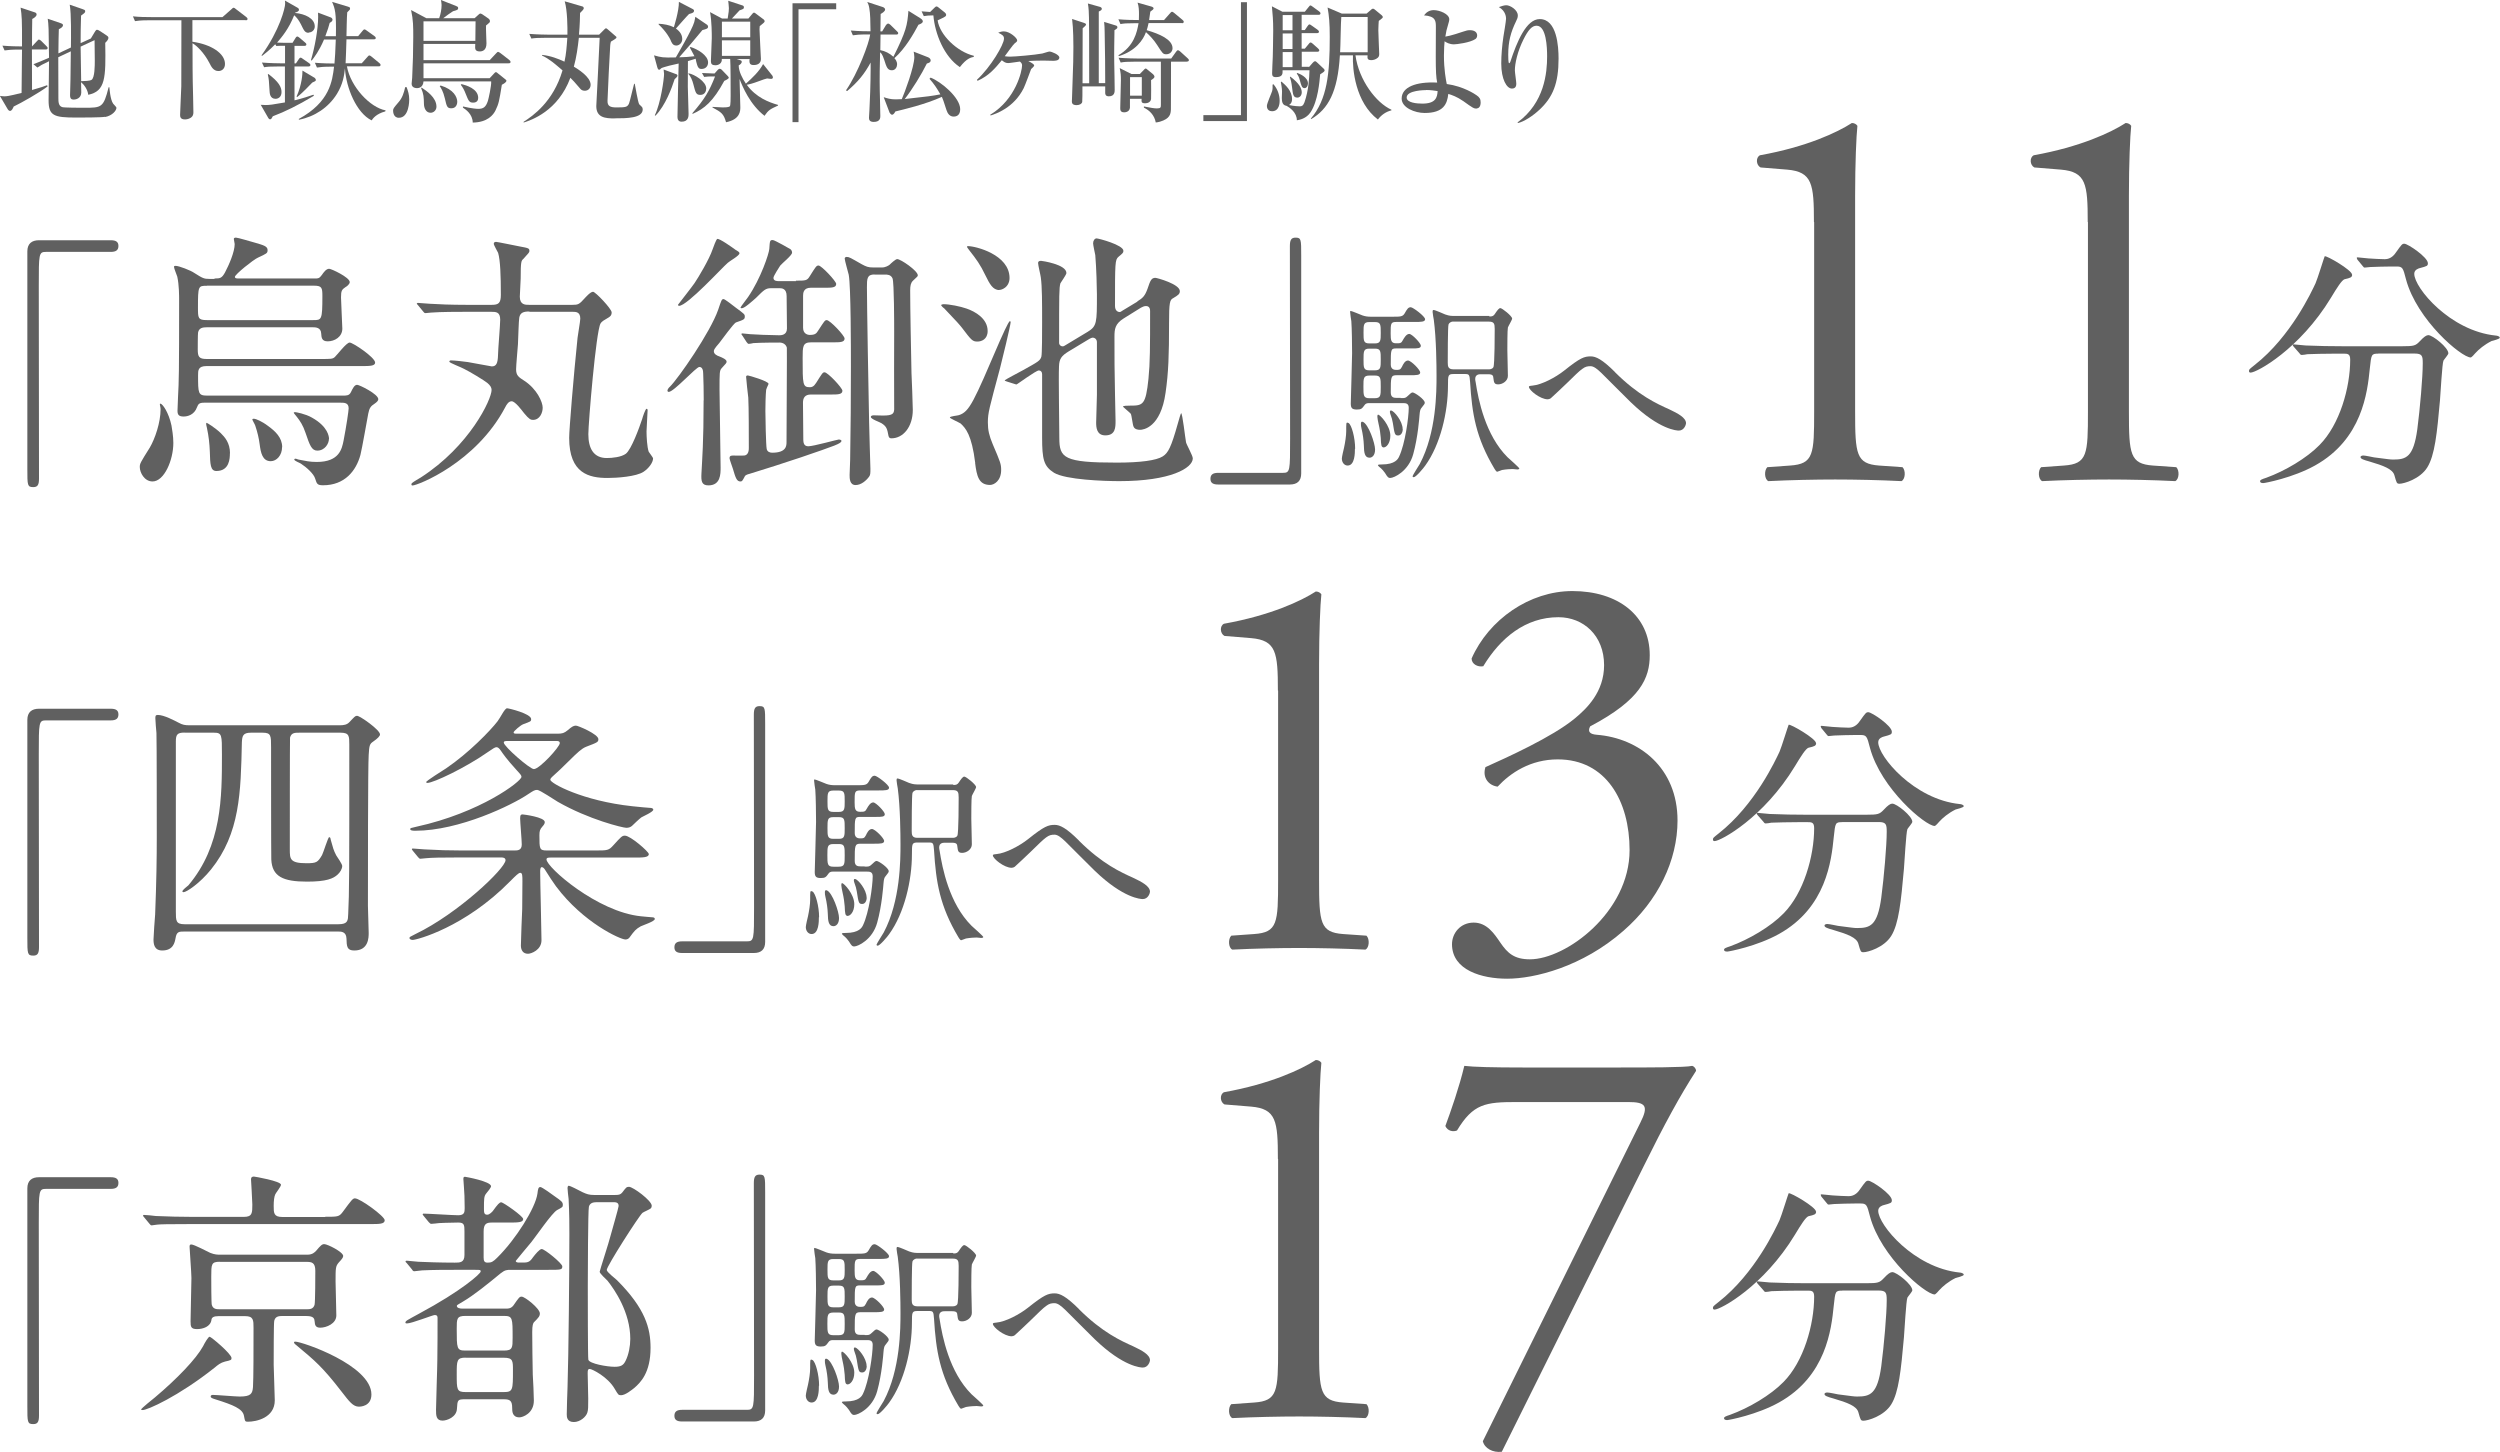 <?xml version="1.0" encoding="UTF-8"?><svg id="b" xmlns="http://www.w3.org/2000/svg" viewBox="0 0 229.46 133.27"><g id="c"><g><g><path d="m10.17,22.05c.47,0,.7.15.7.52s-.2.55-.7.55h-5.94c-.67,0-.67.15-.67,3.13,0,2.78.02,15.13.02,17.67,0,.57-.12.79-.52.79-.55,0-.55-.17-.55-1.64v-20c0-.7.4-1.02,1.07-1.02h6.58Z" style="fill:#606060;"/><path d="m15.91,40.66c0,1.57-.84,3.53-1.91,3.53-.75,0-1.17-.82-1.17-1.32,0-.32.05-.4.92-1.79.47-.8.99-2.29.99-3.53,0-.15-.07-.37-.07-.45,0-.03.02-.05.05-.05.2,0,.77.82,1.02,2.01.05.3.17.97.17,1.59Zm3.8-15.1c.5,0,.65-.03.94-.55.37-.7.89-1.89.89-2.61,0-.07-.08-.4-.08-.47,0-.1.12-.12.2-.12.17,0,1.32.35,1.76.47.75.22,1.14.32,1.14.67,0,.3-.08.32-.89.7-.4.17-2.11,1.54-2.11,1.76,0,.15.17.15.37.15h7.01c.25,0,.37,0,.6-.32.17-.25.4-.57.67-.57.2,0,1.89.79,1.89,1.22,0,.2-.27.4-.4.47-.32.22-.4.32-.4.94,0,.25.12,2.71.12,2.86,0,.77-.72,1.17-1.34,1.17-.57,0-.57-.37-.6-.72-.02-.57-.55-.57-.75-.57h-9.76c-.35,0-.7.05-.79.47-.03.1-.03,1.49-.03,1.57,0,.67.12.87.82.87h10.41c1.02,0,1.14,0,1.34-.17.2-.17,1.07-1.34,1.37-1.34s2.34,1.37,2.34,1.84c0,.32-.5.32-1.32.32h-14.16c-.77,0-.77.4-.77.82,0,1.69,0,1.89.84,1.89h12.47c.32,0,.57,0,.72-.32.17-.35.32-.67.57-.67.2,0,1.94.85,1.94,1.32,0,.12-.1.25-.35.42-.35.22-.47.4-.57.9-.1.52-.57,3.21-.72,3.8-.4,1.46-1.44,2.78-3.43,2.78-.55,0-.57-.15-.72-.6-.12-.45-.82-1.07-1.32-1.39-.1-.07-.6-.25-.6-.37,0-.03.02-.08.12-.08.07,0,.2.08.37.1.52.1.92.2,1.57.2,2.09,0,2.31-1.22,2.46-1.94.27-1.39.47-2.78.47-2.98,0-.52-.4-.52-.75-.52h-12.5c-.47,0-.55.12-.67.42-.25.7-.87.85-1.22.85-.4,0-.57-.12-.57-.52,0-.12.05-1.09.05-1.29.08-1.49.1-2.09.1-8.82,0-.47,0-1.44-.17-2.21-.03-.12-.3-.75-.3-.89,0-.1.07-.1.15-.1.3,0,1.39.42,1.71.65.79.5.89.55,1.42.55h.42Zm-.72.67c-.79,0-.82,0-.82,2.01,0,.95,0,1.14.82,1.14h9.76c.77,0,.84,0,.84-2.21,0-.77-.05-.95-.79-.95h-9.81Zm2.11,15.38c0,.45-.03,1.62-1.24,1.62-.55,0-.57-.62-.6-1.76-.03-.75-.1-1.42-.27-2.21-.03-.12-.07-.3-.07-.35s.02-.1.05-.1.72.4,1.29.94c.37.37.85.89.85,1.86Zm4.79-.57c0,.75-.5,1.29-1.04,1.29-.77,0-.92-.79-1.02-1.57-.07-.55-.2-1.09-.4-1.69-.02-.1-.27-.5-.27-.57,0-.05.08-.07.15-.07.15,0,.75.25,1.27.65.7.5,1.32,1.09,1.32,1.96Zm4.3-.75c0,.42-.37,1.07-1.07,1.07-.52,0-.7-.52-1.07-1.61-.25-.75-.52-1.12-.79-1.47-.15-.2-.3-.35-.3-.4s.12-.05.15-.05c.05,0,.92.15,1.52.5,1.47.82,1.57,1.74,1.57,1.96Z" style="fill:#606060;"/><path d="m48.58,28.59c-.52,0-.84.1-.92.57-.05.22-.1,2.06-.12,2.44-.02.32-.17,1.94-.17,2.29,0,.57.22.72.77,1.07,1.14.75,1.67,1.94,1.67,2.46,0,.47-.27,1.12-.89,1.12-.2,0-.35-.05-.82-.62-.25-.32-.82-1.09-1.14-1.09-.27,0-.45.27-.6.57-2.68,5.07-8.03,7.16-8.5,7.16-.1,0-.1-.08-.1-.1s0-.07.05-.12c.1-.1.7-.45.82-.52,4.47-2.88,6.49-7.16,6.49-8.03,0-.22-.12-.42-.4-.65s-1.62-1.04-2.14-1.29c-.2-.12-1.34-.55-1.34-.65,0-.12.12-.12.17-.12.3,0,1.17.1,1.52.15.32.05,2.14.4,2.21.4.42,0,.55-.3.57-1.04,0-.47.2-2.73.2-3.25,0-.72-.4-.72-.82-.72h-2.38c-.6,0-2.26,0-3.13.07-.07,0-.45.05-.52.05-.1,0-.15-.05-.22-.15l-.47-.57q-.12-.12-.12-.17s.07-.05.1-.05c.15,0,.92.08,1.09.08.72.05,1.99.1,3.4.1h2.29c.62,0,.84-.15.84-.92,0-1.74-.05-3.18-.25-3.85-.05-.12-.4-.7-.4-.84s.12-.17.22-.17,1.89.37,2.16.42c.82.15.89.17.89.42,0,.12-.05.17-.55.72-.2.17-.25.25-.25,1.81,0,.25-.08,1.42-.08,1.66,0,.75.5.75.85.75h3.98c.5,0,.62-.03,1.12-.6.05-.05.52-.6.77-.6.22,0,1.71,1.57,1.71,1.89,0,.3-.15.37-.25.45-.5.3-.65.37-.77.57-.42.72-1.12,9.17-1.12,10.16,0,1.29.47,2.19,1.69,2.19.5,0,1.34-.08,1.76-.4.5-.4,1.22-2.36,1.49-3.18.05-.2.3-.94.4-.94.05,0,.1.05.1.12,0,.27-.1,1.64-.1,1.96,0,.47.05,1.44.2,1.86.05.1.4.52.4.62,0,.35-.37.89-.87,1.22-.67.45-2.46.57-3.3.57-1.69,0-3.53-.4-3.53-3.68,0-.77.4-5.62.77-9.19.02-.25.25-1.49.25-1.76,0-.62-.42-.62-.67-.62h-4Z" style="fill:#606060;"/><path d="m64.59,36.74c0-.7-.02-2.06-.05-2.49,0-.25-.07-.57-.35-.57-.3,0-2.34,2.29-2.81,2.29-.07,0-.12-.05-.12-.12,0-.1.12-.27.22-.35.77-.75,3.73-5.02,4.44-7.08.3-.89.32-.97.5-.97.1,0,.95.65,1.09.77.77.57.85.62.85.82,0,.27-.07.3-.8.55-.25.1-1.29,1.59-1.54,1.89-.5.57-.5.65-.5.77,0,.25.3.4.52.47.25.1.65.27.65.47,0,.12-.05.17-.45.6-.2.22-.2.4-.2,1.99,0,1.02.1,6.01.1,7.13,0,.6,0,1.64-1.12,1.64-.64,0-.67-.42-.64-1.07.07-1.39.2-2.88.2-6.73Zm2.96-13.79c.15.1.32.17.32.3,0,.22-.92.72-1.07.87-.5.42-3.72,3.95-4.47,3.95-.05,0-.1-.03-.1-.1.15-.2,1.32-1.69,1.52-1.99.35-.52,1.34-2.16,1.66-3.11.07-.2.32-.89.42-.94.2-.07,1.44.82,1.71,1.02Zm5.49,2.81c.92,0,1.04,0,1.29-.42.55-.87.6-.97.8-.97.27,0,1.62,1.44,1.62,1.69,0,.35-.42.35-1.07.35h-1.27c-.65,0-.7.47-.7.72v2.96c0,.6.5.65.6.65.5,0,.62-.12.8-.42.55-.84.6-.94.77-.94.3,0,1.64,1.42,1.64,1.69,0,.35-.42.35-1.09.35h-1.99c-.77,0-.77.4-.77,1.44,0,2.43,0,2.68.67,2.68.17,0,.35-.05.57-.4.55-.87.6-.97.77-.97.3,0,1.64,1.44,1.64,1.69,0,.35-.42.35-1.09.35h-1.81c-.55,0-.72.32-.72.75,0,.52.03,2.91.03,3.38,0,.45.15.62.47.62.45,0,2.66-.62,2.78-.62.08,0,.25.03.25.12,0,.25-.52.42-3.73,1.52-1.56.52-3.16,1.04-4.74,1.52-.1.02-.35.1-.4.22-.22.42-.25.47-.4.47-.35,0-.45-.35-.7-1.19-.05-.15-.3-.84-.3-.94,0-.25.17-.25.35-.25s.85.02,1,0c.42-.05.42-.55.42-.7,0-.92,0-3.85-.05-4.62-.03-.22-.2-1.74-.2-1.91,0-.12.12-.12.17-.12.08,0,1.89.52,1.89.77,0,.05-.15.3-.22.55-.05.47-.07,1.44-.07,1.94s.05,3.16.12,3.48c.05.27.3.35.5.35,1.32,0,1.32-.65,1.32-.99,0-1.37.05-8.5.03-8.65-.08-.3-.35-.47-.67-.47-.15,0-1.69,0-2.41.05-.07.03-.37.07-.42.07-.07,0-.12-.07-.2-.17l-.37-.57c-.05-.07-.1-.12-.1-.15,0-.05.03-.07.08-.07.12,0,.62.07.72.07.27.03,1.96.1,2.66.1.17,0,.72,0,.72-.62,0-.47-.03-2.56-.03-2.98,0-.72-.47-.72-.67-.72h-.75c-.5,0-.65.15-1.37.87-.3.27-1.07.97-1.32.97-.05,0-.12,0-.12-.07,0-.05.6-.82.7-.97,1.17-1.71,1.91-3.98,1.94-4.4.05-.75.05-.82.32-.82.17,0,1.59.82,1.62.84.1.08.15.2.15.32,0,.25-.94.99-1.09,1.19-.05.08-.62.94-.62,1.12,0,.3.35.3.47.3h1.61Zm7.23-.57c-.7,0-.7.4-.7,1.19,0,1.59.15,10.06.2,12.35,0,.7.12,3.98.12,4.3,0,.37,0,.57-.12.72-.27.37-.74.77-1.24.77-.55,0-.55-.62-.55-.92,0-.2.05-1.17.05-1.39.05-2.86.07-5.74.07-8.57,0-1.57,0-7.35-.2-8.42-.05-.22-.37-1.32-.37-1.49,0-.07.07-.15.17-.15.25,0,.35.08,1.39.67.42.22.57.3,1.09.3h.77c.32,0,.6-.17.7-.25.12-.12.55-.52.7-.52.32,0,1.89,1.07,1.89,1.49,0,.1-.05.12-.45.5-.2.2-.25.47-.25.89,0,1.64.08,5.64.12,7.58.02.47.12,2.83.12,3.38,0,1.57-.89,2.61-1.96,2.61-.15,0-.22-.05-.27-.22-.12-.65-.17-.87-.65-1.17-.15-.1-.97-.37-.97-.57,0-.15.2-.15.3-.15.12,0,.57.02.8.02.95,0,1.07-.17,1.04-.79-.02-.99,0-5.81,0-6.91,0-.67,0-4.5-.15-4.89-.15-.35-.5-.35-.67-.35h-1Z" style="fill:#606060;"/><path d="m90.65,30.38c0,.77-.57.97-.94.97-.45,0-.55-.12-1.42-1.27-.2-.25-.42-.52-1.64-1.79-.1-.05-.27-.25-.27-.27,0-.07.15-.1.22-.1.55,0,1.54.2,2.11.4.79.27,1.94.92,1.94,2.06Zm-1.14,12.12c-.32-2.61-.89-3.21-1.34-3.63-.15-.1-.99-.47-.99-.55,0-.12.72-.17.84-.22.97-.32,1.34-1.19,3.75-6.81.15-.32.79-1.81.92-1.81.07,0,.07.07.07.1,0,.25-.82,3.65-.97,4.2-.99,3.7-1.12,4.1-1.12,4.99,0,.72.12,1.22.45,2.01.7,1.64.77,1.81.77,2.36,0,.99-.65,1.37-1.02,1.37-1.04,0-1.22-.82-1.37-2.01Zm2.21-15.88c-.6,0-.89-.57-1.27-1.34-.47-.99-.84-1.49-1.47-2.29-.2-.25-.22-.3-.22-.35s.05-.05.1-.05c.67,0,3.8.77,3.8,2.93,0,.47-.25.87-.7,1.04-.07.03-.17.05-.25.05Zm12.67,1.04c.5-.3.7-.5.94-1.17.25-.75.35-.99.72-.99.12,0,2.24.57,2.24,1.22,0,.27-.15.37-.62.65-.3.15-.37.4-.37,2.29,0,2.91-.05,4.52-.32,6.39-.45,3.21-2.06,3.4-2.34,3.4-.22,0-.5-.05-.6-.3-.08-.15-.17-1.02-.25-1.17-.07-.1-.65-.57-.72-.65,0-.1.42-.1.65-.1,1.19,0,1.44-.05,1.69-2.46.15-1.47.15-2.93.15-6.21,0-.1,0-.47-.37-.47-.2,0-.32.08-.47.15l-1.59.99c-.79.5-.84.97-.84,1.69,0,1.99,0,3.06.05,5.27,0,.35.05,2.04.05,2.43,0,.6,0,1.34-.94,1.34-.79,0-.84-.72-.84-1.17,0-.35.07-2.14.07-2.56v-4.82c0-.25-.17-.42-.4-.42-.07,0-.17.05-.3.12l-1.89,1.14c-.65.4-.87.67-.89,1.39-.05.94.03,5.52.03,6.56,0,1.84.42,2.26,5.27,2.26,2.19,0,3.63-.2,4.22-.57.5-.32.77-.82,1.39-3.03.1-.37.27-.94.3-.94.12,0,.37,2.26.45,2.68.05.22.62,1.22.62,1.47,0,.89-2.04,2.09-6.73,2.09-1.39,0-4.94-.12-6.01-.77-.94-.6-1.09-1.22-1.09-3.25v-5.79c0-.22-.12-.35-.3-.35-.27,0-1.99,1.29-2.06,1.29-.05,0-.07-.03-.17-.05l-.7-.22c-.15-.05-.2-.07-.2-.12,0-.03,1.39-.77,1.67-.92,1.42-.79,1.57-.87,1.69-1.24.07-.25.07-2.19.07-3.16,0-1.79,0-3.28-.12-4.12-.02-.2-.25-1.12-.25-1.32,0-.12.07-.2.27-.2.07,0,2.33.32,2.33,1.12,0,.15-.47.79-.55.94-.12.42-.12.92-.12,5.47,0,.2.17.32.32.32.1,0,.17-.05.25-.1l2.06-1.24c.84-.52.84-.82.84-3.43,0-.6-.05-2.43-.15-3.6-.03-.17-.2-.92-.2-1.09,0-.25.15-.45.32-.45s2.46.6,2.46,1.14c0,.17-.05.22-.45.55-.32.27-.32.55-.32,4.52,0,.5.35.55.42.55s.12-.02.25-.12l1.39-.84Z" style="fill:#606060;"/><path d="m111.8,44.47c-.47,0-.7-.15-.7-.52s.2-.55.7-.55h5.94c.67,0,.67-.15.67-3.13,0-2.78-.02-15.13-.02-17.67,0-.57.12-.79.52-.79.52,0,.52.17.52,1.64v20c0,.7-.37,1.02-1.04,1.02h-6.58Z" style="fill:#606060;"/><path d="m124.36,41.19c0,.37,0,1.54-.67,1.54-.3,0-.53-.28-.53-.64,0-.16.18-.92.2-.99.11-.5.2-1.12.2-1.51,0-.75,0-.8.11-.8.02,0,.07.02.11.04.27.16.6,1.33.6,2.36Zm4.19-4.65c.41,0,.44,0,.64-.18.23-.21.35-.34.46-.34.2,0,1.12.64,1.12.94,0,.11-.04.14-.34.53-.05.07-.11.2-.14.6-.02.23-.14,2.01-.58,3.6-.43,1.56-1.76,2.18-2.11,2.18-.16,0-.23-.04-.48-.46-.11-.16-.27-.34-.35-.41-.04-.04-.3-.23-.3-.3s.2-.07.36-.07c1.24,0,1.49-.52,1.58-.71.55-1.14.89-3.62.89-4.49,0-.43-.3-.43-.55-.43h-3.12c-.14,0-.29.04-.37.16-.25.34-.3.43-.73.43s-.55-.14-.55-.55c0-.28.12-4.01.12-4.61,0-.69-.02-2.31-.07-2.95-.02-.11-.11-.71-.11-.83,0-.07,0-.11.05-.11.09,0,.9.34,1.08.41.25.09.5.12.76.12h1.99c.73,0,.94,0,1.12-.3.25-.44.34-.57.57-.57.19,0,1.31.83,1.31,1.1,0,.25-.37.25-.96.25h-1.65c-.55,0-.55.12-.55,1.07,0,.62.04.89.5.89.37,0,.48,0,.62-.29.12-.21.32-.57.59-.57.25,0,1.06.85,1.06,1.08,0,.25-.3.25-.81.25h-1.44c-.51,0-.51.09-.51,1.49,0,.48.39.48.51.48.27,0,.37,0,.52-.29.09-.2.27-.57.55-.57s1.12.85,1.12,1.1-.35.25-.94.25h-1.21c-.55,0-.55.14-.55,1.58,0,.46.27.5.53.5h.39Zm-2.34,4.72c0,.57-.3.75-.51.75-.44,0-.51-.46-.52-1.12-.02-.5-.09-1.03-.22-1.58-.04-.12-.05-.3-.05-.43,0-.16.07-.2.18-.16.51.2,1.12,1.97,1.12,2.54Zm0-9.74c.52,0,.52-.29.52-.96,0-.76,0-1-.53-1h-.52c-.53,0-.53.25-.53.98s0,.98.53.98h.53Zm0,2.47c.52,0,.52-.27.52-.98,0-.76,0-1.01-.52-1.01h-.53c-.53,0-.53.25-.53,1.01,0,.71,0,.98.52.98h.55Zm-.05,2.56c.57,0,.57-.23.57-1.03s0-1.05-.52-1.05h-.5c-.57,0-.57.23-.57,1.03s0,1.05.55,1.05h.46Zm.87,4.52c-.27,0-.27-.23-.3-.89-.02-.32-.09-.82-.2-1.28-.04-.12-.11-.57-.11-.64,0-.09,0-.2.07-.2.18,0,1.12,1.01,1.12,1.93,0,.73-.39,1.07-.58,1.07Zm1.72-1.69c0,.32-.16.59-.41.59-.32,0-.34-.11-.5-1.15-.04-.25-.11-.51-.23-.82-.02-.07-.04-.12-.04-.2,0-.09.04-.14.12-.12.27.04,1.05.98,1.05,1.7Zm7.95-10.33c.27,0,.37-.05.48-.2.25-.37.39-.57.53-.57.16,0,1.08.73,1.08.96,0,.12-.34.67-.39.82-.05.21-.05,1.76-.05,2.08,0,.34.05,1.99.05,2.36,0,.46-.48.78-.89.78-.37,0-.39-.18-.44-.57-.02-.21-.04-.36-.48-.36h-.69c-.12,0-.5,0-.5.44,0,.09.02.18.04.28.25,1.63.89,4.86,2.93,6.9.18.16,1.08.96,1.08,1.03s-.11.09-.18.09-.35-.04-.43-.04c-.18,0-.59.02-.98.09-.07.02-.41.16-.44.16-.09,0-.2-.2-.25-.27-1.72-2.88-2.06-5.06-2.24-7.97-.05-.71-.09-.73-.51-.73h-.99c-.53,0-.53.11-.53,1.08,0,2.4-.69,5.4-2.09,7.33-.14.21-.85,1.06-1.05,1.06-.07,0-.11-.05-.11-.09,0-.07.55-.94.66-1.12,1.54-2.89,1.54-6.69,1.54-8.08,0-.92-.02-3.42-.25-5.15-.02-.11-.11-.6-.11-.73,0-.05,0-.18.07-.18.18,0,.96.37,1.08.41.11.04.39.14.73.14h3.32Zm-3.32.46c-.2,0-.39.14-.43.27-.07.2-.07,3.14-.07,3.5s.04.62.53.62h3.2c.12,0,.35,0,.46-.2.12-.2.12-3.23.12-3.51,0-.5-.07-.67-.55-.67h-3.27Z" style="fill:#606060;"/><path d="m148.22,34.15c2.15,2.15,3.9,2.93,4.97,3.41.83.39,1.56.78,1.56,1.29,0,.11-.16.67-.66.67-.16,0-1.76-.05-4.4-2.59-.43-.41-2.32-2.32-2.71-2.7-.41-.39-.71-.62-.99-.62-.59,0-.75.16-2.2,1.58-.12.12-1.42,1.35-1.46,1.37-.07.05-.18.09-.28.09-.67,0-1.72-.83-1.72-1.14,0-.07.04-.09.34-.12.82-.07,2.11-.75,2.89-1.37,1.49-1.19,1.85-1.31,2.45-1.31.46,0,1.05.27,2.22,1.44Z" style="fill:#606060;"/><path d="m166.49,20.37c0-3.48-.15-4.6-2.45-4.8l-2.45-.2c-.41-.21-.46-.92-.05-1.12,4.29-.77,7.1-2.1,8.43-2.96.21,0,.41.1.51.26-.1.92-.21,3.48-.21,6.39v19.83c0,3.94.1,4.8,2.2,4.96l2.15.15c.31.31.26,1.12-.1,1.28-1.99-.1-4.29-.15-6.08-.15s-4.14.05-6.13.15c-.36-.15-.41-.97-.1-1.28l2.1-.15c2.15-.15,2.2-1.02,2.2-4.96v-17.38Z" style="fill:#606060;"/><path d="m191.62,20.37c0-3.48-.15-4.6-2.45-4.8l-2.45-.2c-.41-.21-.46-.92-.05-1.12,4.29-.77,7.1-2.1,8.43-2.96.21,0,.41.1.51.26-.1.92-.21,3.48-.21,6.39v19.83c0,3.94.1,4.8,2.2,4.96l2.15.15c.31.31.26,1.12-.1,1.28-1.99-.1-4.29-.15-6.08-.15s-4.14.05-6.13.15c-.36-.15-.41-.97-.1-1.28l2.1-.15c2.15-.15,2.2-1.02,2.2-4.96v-17.38Z" style="fill:#606060;"/><path d="m215.89,25.21c0,.25-.17.3-.7.42-.25.08-.7.79-1.24,1.69-2.88,4.75-6.83,6.88-7.38,6.88-.1,0-.15-.05-.15-.15,0-.15.05-.17.52-.55,3.35-2.63,5.24-6.76,5.59-7.5.17-.37.82-2.48.84-2.48.17-.08,2.51,1.27,2.51,1.69Zm2.41,7.25c-.65,0-.65.05-.79,1.37-.22,2.19-.7,6.48-5.02,8.89-2.04,1.14-4.62,1.62-4.75,1.62-.07,0-.3,0-.3-.17,0-.12.12-.17.57-.32,1.71-.62,3.7-1.79,4.89-3.01,1.84-1.86,2.81-5.24,2.81-7.83,0-.55-.25-.55-.62-.55h-.75c-.92,0-2.11.03-2.56.05-.1.03-.45.07-.52.07-.1,0-.15-.07-.22-.17l-.5-.57c-.07-.1-.1-.12-.1-.15,0-.05.03-.08.1-.08.17,0,.92.1,1.09.1,1.22.05,2.24.07,3.4.07h5.44c1.12,0,1.24-.05,1.64-.47.37-.4.6-.55.77-.55.4,0,1.84,1.14,1.84,1.67,0,.12-.4.57-.45.67-.12.25-.27,3.08-.32,3.65-.27,3.01-.47,5.04-1.17,6.16-.67,1.07-2.16,1.49-2.54,1.49-.27,0-.27-.08-.47-.77-.15-.57-.99-.89-2.29-1.27-.55-.15-.82-.25-.82-.4s.22-.15.27-.15c.17,0,.85.15.97.17,1.32.17,1.47.2,1.76.2,1.19,0,1.86-.22,2.21-2.78.25-1.91.5-4.79.5-6.06,0-.67-.05-.89-.75-.89h-3.35Zm1.24-8c-.62,0-1.47.03-1.99.05-.07,0-.42.05-.5.05s-.1-.02-.2-.15l-.47-.57s-.07-.12-.07-.17c0-.02.02-.05.07-.05.15,0,.87.1,1.02.1.27.03,1.32.07,1.49.07.57,0,.89-.42,1.04-.65.5-.7.55-.77.75-.77.32,0,2.16,1.24,2.16,1.79,0,.25-.08.27-.75.45-.12.03-.5.15-.5.52,0,1.29,3.28,5.24,7.48,5.67.07,0,.37.05.37.2,0,.12-.65.27-.75.3-.65.32-1.19.77-1.52,1.14-.05.07-.32.37-.4.37-.84,0-4.94-3.43-5.94-7.18-.27-1.07-.32-1.17-.89-1.17h-.42Z" style="fill:#606060;"/><path d="m10.17,65.05c.47,0,.7.15.7.52s-.2.55-.7.55h-5.94c-.67,0-.67.15-.67,3.13,0,2.78.02,15.13.02,17.67,0,.57-.12.79-.52.79-.55,0-.55-.17-.55-1.64v-20c0-.7.4-1.02,1.07-1.02h6.58Z" style="fill:#606060;"/><path d="m16.93,85.5c-.5,0-.72,0-.82.62-.07.37-.2,1.12-1.22,1.12-.75,0-.8-.62-.8-1.02,0-.32.12-1.91.15-2.29.12-3.03.15-5.19.15-7.13,0-.97,0-8.77-.03-9.52-.02-.2-.1-1.12-.1-1.34,0-.2,0-.32.22-.32.57,0,1.54.52,1.89.7.4.22.6.25,1.07.25h13.72c.4,0,.67-.05.89-.27.5-.52.55-.6.72-.6.27,0,2.11,1.29,2.11,1.71q0,.22-.62.65c-.32.22-.37.32-.42,1.24-.07.94-.07,11.43-.07,13.84,0,.35.07,2.09.07,2.49s0,1.61-1.32,1.61c-.67,0-.7-.35-.72-1.12-.03-.62-.5-.62-.77-.62h-14.11Zm0-18.26c-.67,0-.79.2-.79.82v15.6c0,.84,0,1.17.79,1.17h14.14c.87,0,.87-.35.89-.94.1-2.09.1-3.43.1-15.55,0-.77,0-1.09-.79-1.09h-3.83c-.37,0-.7,0-.82.45-.02.17-.02,9.67-.02,10.26,0,.87,0,1.27,1.52,1.27.92,0,1.04-.07,1.44-.75.12-.22.55-1.64.65-1.64s.12.07.15.25c.2.72.25.94.5,1.42.08.12.55.8.55.97,0,.27-.2.6-.42.79-.4.37-1.02.65-2.81.65-2.21,0-3.21-.47-3.28-2.04-.02-.4-.02-9.64-.02-10.29,0-1.07,0-1.34-.77-1.34h-1.09c-.72,0-.79.3-.82.87-.1,4.62-.17,8.37-2.83,11.68-1.04,1.29-2.26,2.09-2.53,2.09-.05,0-.1-.03-.1-.08,0-.12.45-.47.55-.55,3.08-3.65,3.08-8.1,3.08-12,0-1.81,0-2.01-.72-2.01h-2.68Z" style="fill:#606060;"/><path d="m42.27,78.7c-1.84,0-2.66.02-3.16.07-.07,0-.45.05-.52.05-.1,0-.12-.05-.22-.15l-.47-.57q-.1-.12-.1-.17s.03-.05.08-.05c.17,0,.94.08,1.09.08,1.22.07,2.24.1,3.4.1h4.85c.27,0,.67,0,.67-.55,0-.4-.15-2.06-.15-2.41,0-.32.1-.35.22-.35.1,0,2.04.25,2.04.7,0,.1-.02.2-.22.42-.22.25-.27.4-.27.8,0,1.24,0,1.39.67,1.39h4.45c1.12,0,1.24,0,1.66-.47.72-.79.8-.89,1.07-.89.5,0,2.19,1.47,2.19,1.69,0,.32-.55.32-1.34.32h-7.65c-.2,0-.4,0-.4.17,0,.72,4.67,4.82,8.67,5.22.12,0,.92.1,1.12.1.1.02.15.07.15.15,0,.22-1.09.57-1.29.67-.47.27-.57.4-1.04,1.04-.08.1-.2.17-.37.17-.45,0-3.85-1.52-6.36-4.87-.22-.3-.72-1.04-1.04-1.57-.07-.1-.17-.2-.27-.2-.15,0-.15.27-.15.4,0,.99.12,5.42.12,6.31s-.94,1.24-1.24,1.24c-.5,0-.65-.4-.65-.75,0-.55.1-2.88.12-3.35,0-.3.02-1.84.02-2.54,0-.52,0-.79-.2-.79-.15,0-.4.25-.92.77-4.17,4.25-8.6,5.39-8.95,5.39-.22,0-.3-.12-.3-.17,0-.1.05-.12.55-.37,3.93-1.89,8.27-6.04,8.27-6.78,0-.25-.3-.25-.4-.25h-3.73Zm8.92-11.36c.4,0,.6-.05.92-.32.35-.3.52-.42.75-.42.2,0,2.06.79,2.06,1.24,0,.27-.07.3-1.12.7-.42.17-.77.5-1.62,1.34-.5.5-.99.97-1.52,1.44-.05.05-.15.15-.15.25,0,.32,2.96,1.94,7.53,2.43.92.1,1.27.12,1.62.15.1,0,.3.02.3.17,0,.2-.92.6-1.09.7-.15.1-.75.67-.87.79-.15.12-.3.17-.52.17-.3,0-3.43-.75-6.29-2.39-.3-.17-1.64-1.09-1.89-1.09-.22,0-.35.08-.79.37-1.49,1.02-6.36,3.38-10.39,3.38-.15,0-.47,0-.47-.15,0-.1.05-.1.57-.22,5.89-1.29,9.64-4.17,9.64-4.57,0-.12-.02-.17-.42-.6-.99-1.09-1.27-1.52-1.47-1.81-.15-.22-.27-.32-.4-.32s-.32.12-.75.42c-2.09,1.47-5.04,2.86-5.59,2.86-.07,0-.12-.05-.12-.07,0-.12,1.54-1.07,1.84-1.27,2.09-1.42,4.05-3.45,4.72-4.32.27-.35.65-1.19.87-1.19.17,0,2.21.5,2.21.99,0,.22-.05.22-.72.47-.27.1-.89.65-.89.75,0,.12.12.12.32.12h3.73Zm-4.5.67c-.3,0-.45,0-.45.15,0,.35,2.39,2.43,2.76,2.43.52,0,2.38-2.04,2.38-2.38,0-.2-.2-.2-.32-.2h-4.37Z" style="fill:#606060;"/><path d="m62.6,87.47c-.47,0-.7-.15-.7-.52s.2-.55.7-.55h5.94c.67,0,.67-.15.67-3.13,0-2.78-.02-15.13-.02-17.67,0-.57.12-.79.52-.79.52,0,.52.17.52,1.64v20c0,.7-.37,1.02-1.04,1.02h-6.58Z" style="fill:#606060;"/><path d="m75.16,84.19c0,.37,0,1.54-.67,1.54-.3,0-.53-.28-.53-.64,0-.16.18-.92.2-.99.11-.5.2-1.12.2-1.51,0-.75,0-.8.11-.8.02,0,.07.02.11.04.27.16.6,1.33.6,2.36Zm4.19-4.65c.41,0,.44,0,.64-.18.23-.21.35-.34.46-.34.2,0,1.12.64,1.12.94,0,.11-.04.14-.34.53-.05.07-.11.2-.14.6-.02.23-.14,2.01-.58,3.6-.43,1.56-1.76,2.18-2.11,2.18-.16,0-.23-.04-.48-.46-.11-.16-.27-.34-.35-.41-.04-.04-.3-.23-.3-.3s.2-.07.36-.07c1.24,0,1.49-.52,1.58-.71.55-1.14.89-3.62.89-4.49,0-.43-.3-.43-.55-.43h-3.12c-.14,0-.29.04-.37.16-.25.34-.3.43-.73.43s-.55-.14-.55-.55c0-.28.12-4.01.12-4.61,0-.69-.02-2.31-.07-2.95-.02-.11-.11-.71-.11-.83,0-.07,0-.11.05-.11.09,0,.9.34,1.08.41.25.09.5.12.76.12h1.99c.73,0,.94,0,1.12-.3.25-.44.34-.57.57-.57.19,0,1.31.83,1.31,1.1,0,.25-.37.25-.96.25h-1.65c-.55,0-.55.12-.55,1.07,0,.62.04.89.5.89.37,0,.48,0,.62-.29.12-.21.32-.57.59-.57.25,0,1.06.85,1.06,1.08,0,.25-.3.25-.81.25h-1.44c-.51,0-.51.09-.51,1.49,0,.48.39.48.51.48.27,0,.37,0,.52-.29.09-.2.27-.57.55-.57s1.12.85,1.12,1.1-.35.25-.94.25h-1.21c-.55,0-.55.14-.55,1.58,0,.46.27.5.53.5h.39Zm-2.34,4.72c0,.57-.3.75-.51.75-.44,0-.51-.46-.52-1.12-.02-.5-.09-1.03-.22-1.58-.04-.12-.05-.3-.05-.43,0-.16.07-.2.18-.16.51.2,1.12,1.97,1.12,2.54Zm0-9.74c.52,0,.52-.29.52-.96,0-.76,0-1-.53-1h-.52c-.53,0-.53.25-.53.98s0,.98.53.98h.53Zm0,2.47c.52,0,.52-.27.52-.98,0-.76,0-1.01-.52-1.01h-.53c-.53,0-.53.25-.53,1.01,0,.71,0,.98.52.98h.55Zm-.05,2.56c.57,0,.57-.23.57-1.03s0-1.05-.52-1.05h-.5c-.57,0-.57.23-.57,1.03s0,1.05.55,1.05h.46Zm.87,4.52c-.27,0-.27-.23-.3-.89-.02-.32-.09-.82-.2-1.28-.04-.12-.11-.57-.11-.64,0-.09,0-.2.07-.2.18,0,1.12,1.01,1.12,1.93,0,.73-.39,1.07-.58,1.07Zm1.72-1.69c0,.32-.16.59-.41.59-.32,0-.34-.11-.5-1.15-.04-.25-.11-.51-.23-.82-.02-.07-.04-.12-.04-.2,0-.09.04-.14.12-.12.27.04,1.05.98,1.05,1.7Zm7.95-10.33c.27,0,.37-.05.48-.2.25-.37.39-.57.53-.57.16,0,1.08.73,1.08.96,0,.12-.34.67-.39.82-.05.21-.05,1.76-.05,2.08,0,.34.05,1.99.05,2.36,0,.46-.48.78-.89.78-.37,0-.39-.18-.44-.57-.02-.21-.04-.36-.48-.36h-.69c-.12,0-.5,0-.5.44,0,.09.02.18.04.28.25,1.63.89,4.86,2.93,6.9.18.16,1.08.96,1.08,1.03s-.11.09-.18.09-.35-.04-.43-.04c-.18,0-.59.02-.98.09-.07.02-.41.16-.44.16-.09,0-.2-.2-.25-.27-1.72-2.88-2.06-5.06-2.24-7.97-.05-.71-.09-.73-.51-.73h-.99c-.53,0-.53.11-.53,1.08,0,2.4-.69,5.4-2.09,7.33-.14.21-.85,1.06-1.05,1.06-.07,0-.11-.05-.11-.09,0-.07.55-.94.66-1.12,1.54-2.89,1.54-6.69,1.54-8.08,0-.92-.02-3.42-.25-5.15-.02-.11-.11-.6-.11-.73,0-.05,0-.18.07-.18.18,0,.96.37,1.08.41.11.04.39.14.73.14h3.32Zm-3.32.46c-.2,0-.39.14-.43.27-.07.2-.07,3.14-.07,3.5s.04.62.53.62h3.2c.12,0,.35,0,.46-.2.12-.2.12-3.23.12-3.51,0-.5-.07-.67-.55-.67h-3.27Z" style="fill:#606060;"/><path d="m99.02,77.15c2.15,2.15,3.9,2.93,4.97,3.41.83.39,1.56.78,1.56,1.29,0,.11-.16.67-.66.67-.16,0-1.76-.05-4.4-2.59-.43-.41-2.32-2.32-2.71-2.7-.41-.39-.71-.62-.99-.62-.59,0-.75.16-2.2,1.58-.12.12-1.42,1.35-1.46,1.37-.07.05-.18.09-.28.09-.67,0-1.72-.83-1.72-1.14,0-.07.04-.09.34-.12.82-.07,2.11-.75,2.89-1.37,1.49-1.19,1.85-1.31,2.45-1.31.46,0,1.05.27,2.22,1.44Z" style="fill:#606060;"/><path d="m117.29,63.37c0-3.48-.15-4.6-2.45-4.8l-2.45-.2c-.41-.21-.46-.92-.05-1.12,4.29-.77,7.1-2.1,8.43-2.96.21,0,.41.1.51.26-.1.92-.21,3.48-.21,6.39v19.83c0,3.94.1,4.8,2.2,4.96l2.15.15c.31.31.26,1.12-.1,1.28-1.99-.1-4.29-.15-6.08-.15s-4.14.05-6.13.15c-.36-.15-.41-.97-.1-1.28l2.1-.15c2.15-.15,2.2-1.02,2.2-4.96v-17.38Z" style="fill:#606060;"/><path d="m133.27,86.67c0-1.02.77-1.99,1.99-1.99s1.89,1.02,2.45,1.84c.66.97,1.28,1.53,2.71,1.53,3.32,0,9.15-4.34,9.15-10.02,0-4.5-2.15-8.33-6.59-8.33-2.5,0-4.34,1.23-5.52,2.5-.82-.1-1.43-.82-1.12-1.79,1.94-.87,6.13-2.76,8.18-4.45,1.12-.92,2.71-2.45,2.71-4.91,0-2.71-1.89-4.4-4.19-4.4-3.02,0-5.32,1.89-6.9,4.5-.51.1-1.07-.2-1.07-.71,1.58-3.58,5.32-6.19,9.25-6.19,4.19,0,7.1,2.25,7.1,5.88,0,2.1-.82,4.09-5.47,6.54-.26.51,0,.72.61.77,3.88.31,7.41,3.02,7.41,7.87,0,3.68-1.79,7.36-4.96,10.12-3.78,3.32-8.18,4.4-10.68,4.4-2.3,0-5.06-.77-5.06-3.17Z" style="fill:#606060;"/><path d="m166.69,68.21c0,.25-.17.3-.7.42-.25.08-.7.79-1.24,1.69-2.88,4.75-6.83,6.88-7.38,6.88-.1,0-.15-.05-.15-.15,0-.15.05-.17.52-.55,3.35-2.63,5.24-6.76,5.59-7.5.17-.37.82-2.48.84-2.48.17-.08,2.51,1.27,2.51,1.69Zm2.41,7.25c-.65,0-.65.05-.79,1.37-.22,2.19-.7,6.48-5.02,8.89-2.04,1.14-4.62,1.62-4.75,1.62-.07,0-.3,0-.3-.17,0-.12.12-.17.57-.32,1.71-.62,3.7-1.79,4.89-3.01,1.84-1.86,2.81-5.24,2.81-7.83,0-.55-.25-.55-.62-.55h-.75c-.92,0-2.11.03-2.56.05-.1.03-.45.07-.52.07-.1,0-.15-.07-.22-.17l-.5-.57c-.07-.1-.1-.12-.1-.15,0-.05.03-.08.1-.08.17,0,.92.1,1.09.1,1.22.05,2.24.07,3.4.07h5.44c1.12,0,1.24-.05,1.64-.47.37-.4.6-.55.77-.55.4,0,1.84,1.14,1.84,1.67,0,.12-.4.57-.45.67-.12.25-.27,3.08-.32,3.65-.27,3.01-.47,5.04-1.17,6.16-.67,1.07-2.16,1.49-2.54,1.49-.27,0-.27-.08-.47-.77-.15-.57-.99-.89-2.29-1.27-.55-.15-.82-.25-.82-.4s.22-.15.27-.15c.17,0,.85.15.97.17,1.32.17,1.47.2,1.76.2,1.19,0,1.86-.22,2.21-2.78.25-1.91.5-4.79.5-6.06,0-.67-.05-.89-.75-.89h-3.35Zm1.24-8c-.62,0-1.47.03-1.99.05-.07,0-.42.05-.5.05s-.1-.02-.2-.15l-.47-.57s-.07-.12-.07-.17c0-.02.02-.05.07-.05.15,0,.87.1,1.02.1.27.03,1.32.07,1.49.07.57,0,.89-.42,1.04-.65.5-.7.55-.77.75-.77.32,0,2.16,1.24,2.16,1.79,0,.25-.08.27-.75.45-.12.03-.5.15-.5.52,0,1.29,3.28,5.24,7.48,5.67.07,0,.37.05.37.2,0,.12-.65.27-.75.3-.65.32-1.19.77-1.52,1.14-.05.07-.32.37-.4.37-.84,0-4.94-3.43-5.94-7.18-.27-1.07-.32-1.17-.89-1.17h-.42Z" style="fill:#606060;"/><path d="m10.17,108.05c.47,0,.7.15.7.52s-.2.55-.7.55h-5.94c-.67,0-.67.15-.67,3.13,0,2.78.02,15.13.02,17.67,0,.57-.12.79-.52.79-.55,0-.55-.17-.55-1.64v-20c0-.7.4-1.02,1.07-1.02h6.58Z" style="fill:#606060;"/><path d="m21.25,124.65c0,.17-.05.2-.6.32-.4.1-.67.32-.94.55-3.38,2.68-6.19,3.9-6.61,3.9-.05,0-.15,0-.15-.07,0-.05,1.12-.99,1.27-1.09,2.04-1.72,3.78-3.53,4.42-4.7.12-.25.47-.87.6-.87s2.01,1.57,2.01,1.96Zm8.6-12.97c1.14,0,1.27,0,1.59-.42.84-1.14.94-1.27,1.14-1.27.47,0,2.73,1.64,2.73,2.01,0,.35-.5.35-1.32.35h-16.42c-2.16,0-2.88.02-3.13.05-.08,0-.45.07-.52.07-.1,0-.12-.07-.22-.17l-.47-.57c-.07-.07-.1-.12-.1-.15,0-.05.03-.07.07-.07.17,0,.94.07,1.09.1,1.22.05,2.24.08,3.4.08h4.7c.77,0,.77-.37.77-1.14,0-.37-.12-2.19-.12-2.29,0-.25.15-.27.27-.27.07,0,2.48.42,2.48.75,0,.17-.47.75-.52.87-.1.2-.15.6-.15,1.07,0,.65,0,1.02.8,1.02h3.93Zm-9.79,9.12c-.45,0-.62.12-.65.32-.07.65-.79.87-1.32.87-.57,0-.6-.22-.6-.72,0-.57.08-3.35.08-3.97,0-.45-.17-2.66-.17-2.86,0-.1,0-.22.15-.22.27,0,1.47.65,1.74.77.42.17.7.17.92.17h8c.47,0,.67-.22.8-.35.42-.5.55-.62.75-.62.3,0,1.74.72,1.74,1.09,0,.15-.15.32-.4.59-.3.35-.3.5-.3,1.76,0,.42.07,2.61.07,3.11,0,.75-.92,1.12-1.47,1.12-.42,0-.5-.22-.52-.57-.02-.25-.07-.5-.75-.5h-2.29c-.42,0-.6.15-.67.45-.05.15-.05,3.43-.05,4.03,0,.47.1,2.73.1,3.26,0,1.61-1.71,1.96-2.46,1.96-.27,0-.27-.02-.37-.55-.12-.64-.99-.99-2.58-1.49-.32-.1-.47-.15-.47-.27,0-.15.15-.15.2-.15.35,0,2.06.15,2.46.15,1.04,0,1.17-.27,1.22-.87.05-.82.05-3.43.05-5.42,0-.72,0-1.09-.77-1.09h-2.43Zm.12-4.99c-.79,0-.79.22-.79,1.37,0,.37,0,2.41.05,2.59.12.4.45.4.75.4h7.93c.3,0,.62,0,.75-.4.07-.22.07-2.86.07-3.13,0-.75-.32-.82-.79-.82h-7.95Zm6.93,7.33c.6,0,6.98,2.16,6.98,4.85,0,1.12-1.07,1.12-1.14,1.12-.55,0-.89-.47-1.59-1.37-1.74-2.26-2.49-2.88-4.05-4.18-.17-.15-.35-.25-.32-.37.02-.05.1-.05.12-.05Z" style="fill:#606060;"/><path d="m42.69,128.43c-.7,0-.7.07-.75.87-.03.77-.92,1.09-1.32,1.09-.6,0-.6-.5-.6-.99,0-.65.12-3.88.12-4.6.02-1.79.02-2.11.02-3.8,0-.15,0-.3-.27-.3-.17,0-2.11.77-2.53.77-.05,0-.15,0-.15-.07,0-.17.15-.22,1.24-.82,3.93-2.11,5.67-3.68,5.67-3.88,0-.15-.05-.15-.5-.15h-1.94c-.7,0-1.94,0-2.93.05-.08,0-.67.08-.72.08-.1,0-.15-.05-.22-.17l-.47-.57c-.1-.1-.12-.12-.12-.15,0-.05.05-.08.1-.08.15,0,.92.1,1.09.1.62.03,2.01.08,3.33.08.47,0,.89,0,.89-.7v-2.16c0-.6-.02-.82-.57-.82-.84,0-1.69.05-1.76.05-.1.02-.67.07-.72.07-.07,0-.12-.05-.22-.15l-.47-.57q-.1-.12-.1-.17s.05-.05.08-.05c.45,0,2.68.15,3.18.15.57,0,.6-.27.6-.65,0-.42-.02-.87-.02-1.14,0-.25-.1-1.44-.1-1.54,0-.17.05-.2.15-.2.05,0,2.39.42,2.39.87,0,.12-.3.5-.45.67-.2.25-.2.5-.2,1.37,0,.35,0,.57.3.57.22,0,.45-.27.5-.32.45-.62.62-.82.79-.82s2.01,1.27,2.01,1.54c0,.32-.5.32-1.32.32h-1.54c-.5,0-.77.1-.77.82v2.39c0,.32.07.47.37.47.35,0,.5-.08.89-.47,1.71-1.69,3.5-4.55,3.68-5.87.05-.42.08-.6.27-.6.15,0,1.14.72,1.34.87.57.4.72.5.72.77,0,.2-.05.22-.52.47-.47.25-1.99,2.48-2.36,2.93-.22.27-1.44,1.72-1.44,1.74,0,.15.2.15.3.15h.47c.4,0,.57-.12.84-.52.17-.22.57-.72.77-.72.27,0,1.89,1.32,1.89,1.59,0,.32-.12.32-1.34.32h-3.4c-.32,0-.52,0-.92.32-1.14.94-2.46,2.01-3.45,2.59-.5.3-.57.32-.57.4,0,.2.3.25.52.25h4.03c.4,0,.55-.17.65-.3.5-.72.55-.8.75-.8.3,0,1.67,1.09,1.67,1.54,0,.25-.1.37-.55.82-.07.1-.15.25-.15.9,0,1.02.03,2.93.05,3.9.03.32.1,2.01.1,2.38,0,1.19-1.04,1.54-1.32,1.54-.67,0-.67-.57-.67-.87,0-.65-.2-.79-.75-.79h-3.55Zm.02-7.65c-.79,0-.79.27-.79,1.17,0,1.82,0,2.01.79,2.01h3.55c.79,0,.79-.27.79-1.19,0-1.79,0-1.99-.79-1.99h-3.55Zm.03,3.83c-.82,0-.82.27-.82,1.52,0,1.42,0,1.64.82,1.64h3.5c.84,0,.84-.2.84-2.01,0-.85,0-1.14-.82-1.14h-3.53Zm13.69-14.93c.3,0,.5,0,.7-.25.32-.42.37-.5.6-.5.37,0,2.09,1.27,2.09,1.74,0,.08-.02.17-.1.25s-.65.32-.75.4c-.32.27-3.28,4.89-3.28,5.24,0,.2.79.79.94.94,2.61,2.61,3.08,4.42,3.08,6.21,0,2.31-.94,3.2-1.49,3.68-.22.17-.82.67-1.22.67-.25,0-.27-.07-.57-.57-.65-1.14-2.11-1.84-2.29-1.84-.2,0-.2.15-.2.42,0,.32.05,1.94.05,2.31,0,.75,0,1.02-.08,1.27-.12.4-.67.87-1.24.87-.65,0-.65-.5-.65-.72,0-.35.05-2.09.07-2.46.1-2.96.17-10.88.17-14.06,0-.7,0-1.91-.07-3.23-.03-.15-.1-.92-.1-1.02,0-.05.02-.2.12-.2s.84.37,1.27.6c.37.17.6.25,1.04.25h1.89Zm-1.76.67c-.4,0-.57.2-.62.42-.08.27-.1,6.21-.1,7.25,0,.65,0,6.66.05,6.78.1.37,1.74.65,2.41.65.6,0,.82-.15,1.02-.57.27-.55.42-1.32.42-1.99,0-2.44-1.44-4.52-2.09-5.34-.12-.12-.72-.67-.72-.82,0-.1.87-2.76.99-3.28.12-.45.75-2.61.75-2.76,0-.35-.27-.35-.57-.35h-1.54Z" style="fill:#606060;"/><path d="m62.6,130.47c-.47,0-.7-.15-.7-.52s.2-.55.7-.55h5.94c.67,0,.67-.15.67-3.13,0-2.78-.02-15.13-.02-17.67,0-.57.12-.79.52-.79.52,0,.52.17.52,1.64v20c0,.7-.37,1.02-1.04,1.02h-6.58Z" style="fill:#606060;"/><path d="m75.16,127.19c0,.37,0,1.54-.67,1.54-.3,0-.53-.28-.53-.64,0-.16.18-.92.2-.99.11-.5.2-1.12.2-1.51,0-.75,0-.8.11-.8.02,0,.07.02.11.04.27.16.6,1.33.6,2.36Zm4.19-4.65c.41,0,.44,0,.64-.18.23-.21.35-.34.46-.34.2,0,1.12.64,1.12.94,0,.11-.04.14-.34.53-.05.07-.11.2-.14.6-.02.23-.14,2.01-.58,3.6-.43,1.56-1.76,2.18-2.11,2.18-.16,0-.23-.04-.48-.46-.11-.16-.27-.34-.35-.41-.04-.04-.3-.23-.3-.3s.2-.07.36-.07c1.24,0,1.49-.52,1.58-.71.55-1.14.89-3.62.89-4.49,0-.43-.3-.43-.55-.43h-3.12c-.14,0-.29.04-.37.16-.25.34-.3.43-.73.43s-.55-.14-.55-.55c0-.28.12-4.01.12-4.61,0-.69-.02-2.31-.07-2.95-.02-.11-.11-.71-.11-.83,0-.07,0-.11.05-.11.09,0,.9.34,1.08.41.25.09.5.12.76.12h1.99c.73,0,.94,0,1.12-.3.25-.44.34-.57.57-.57.19,0,1.31.83,1.31,1.1,0,.25-.37.25-.96.25h-1.65c-.55,0-.55.12-.55,1.07,0,.62.04.89.5.89.37,0,.48,0,.62-.29.12-.21.32-.57.59-.57.25,0,1.06.85,1.06,1.08,0,.25-.3.25-.81.25h-1.44c-.51,0-.51.09-.51,1.49,0,.48.39.48.51.48.27,0,.37,0,.52-.29.09-.2.27-.57.55-.57s1.12.85,1.12,1.1-.35.25-.94.25h-1.21c-.55,0-.55.14-.55,1.58,0,.46.27.5.53.5h.39Zm-2.34,4.72c0,.57-.3.75-.51.75-.44,0-.51-.46-.52-1.12-.02-.5-.09-1.03-.22-1.58-.04-.12-.05-.3-.05-.43,0-.16.07-.2.18-.16.51.2,1.12,1.97,1.12,2.54Zm0-9.74c.52,0,.52-.29.52-.96,0-.76,0-1-.53-1h-.52c-.53,0-.53.25-.53.98s0,.98.53.98h.53Zm0,2.47c.52,0,.52-.27.52-.98,0-.76,0-1.01-.52-1.01h-.53c-.53,0-.53.25-.53,1.01,0,.71,0,.98.52.98h.55Zm-.05,2.56c.57,0,.57-.23.57-1.03s0-1.05-.52-1.05h-.5c-.57,0-.57.23-.57,1.03s0,1.05.55,1.05h.46Zm.87,4.52c-.27,0-.27-.23-.3-.89-.02-.32-.09-.82-.2-1.28-.04-.12-.11-.57-.11-.64,0-.09,0-.2.07-.2.18,0,1.12,1.01,1.12,1.93,0,.73-.39,1.07-.58,1.07Zm1.72-1.69c0,.32-.16.59-.41.59-.32,0-.34-.11-.5-1.15-.04-.25-.11-.51-.23-.82-.02-.07-.04-.12-.04-.2,0-.09.04-.14.12-.12.27.04,1.05.98,1.05,1.7Zm7.95-10.33c.27,0,.37-.05.48-.2.25-.37.39-.57.53-.57.16,0,1.08.73,1.08.96,0,.12-.34.67-.39.82-.05.21-.05,1.76-.05,2.08,0,.34.05,1.99.05,2.36,0,.46-.48.78-.89.78-.37,0-.39-.18-.44-.57-.02-.21-.04-.36-.48-.36h-.69c-.12,0-.5,0-.5.44,0,.09.02.18.04.28.25,1.63.89,4.86,2.93,6.9.18.16,1.08.96,1.08,1.03s-.11.09-.18.09-.35-.04-.43-.04c-.18,0-.59.02-.98.09-.07.02-.41.16-.44.16-.09,0-.2-.2-.25-.27-1.72-2.88-2.06-5.06-2.24-7.97-.05-.71-.09-.73-.51-.73h-.99c-.53,0-.53.11-.53,1.08,0,2.4-.69,5.4-2.09,7.33-.14.21-.85,1.06-1.05,1.06-.07,0-.11-.05-.11-.09,0-.07.55-.94.66-1.12,1.54-2.89,1.54-6.69,1.54-8.08,0-.92-.02-3.42-.25-5.15-.02-.11-.11-.6-.11-.73,0-.05,0-.18.07-.18.18,0,.96.37,1.08.41.11.04.39.14.73.14h3.32Zm-3.32.46c-.2,0-.39.14-.43.27-.07.2-.07,3.14-.07,3.5s.04.62.53.62h3.2c.12,0,.35,0,.46-.2.12-.2.12-3.23.12-3.51,0-.5-.07-.67-.55-.67h-3.27Z" style="fill:#606060;"/><path d="m99.02,120.15c2.15,2.15,3.9,2.93,4.97,3.41.83.39,1.56.78,1.56,1.29,0,.11-.16.67-.66.67-.16,0-1.76-.05-4.4-2.59-.43-.41-2.32-2.32-2.71-2.7-.41-.39-.71-.62-.99-.62-.59,0-.75.16-2.2,1.58-.12.12-1.42,1.35-1.46,1.37-.07.05-.18.09-.28.09-.67,0-1.72-.83-1.72-1.14,0-.07.04-.09.34-.12.82-.07,2.11-.75,2.89-1.37,1.49-1.19,1.85-1.31,2.45-1.31.46,0,1.05.27,2.22,1.44Z" style="fill:#606060;"/><path d="m117.29,106.37c0-3.48-.15-4.6-2.45-4.8l-2.45-.2c-.41-.21-.46-.92-.05-1.12,4.29-.77,7.1-2.1,8.43-2.96.21,0,.41.1.51.26-.1.92-.21,3.48-.21,6.39v19.83c0,3.94.1,4.8,2.2,4.96l2.15.15c.31.31.26,1.12-.1,1.28-1.99-.1-4.29-.15-6.08-.15s-4.14.05-6.13.15c-.36-.15-.41-.97-.1-1.28l2.1-.15c2.15-.15,2.2-1.02,2.2-4.96v-17.38Z" style="fill:#606060;"/><path d="m139.2,101.15c-2.86,0-3.99.15-5.47,2.61-.36.15-.87.05-1.07-.41.51-1.38,1.28-3.58,1.74-5.52.82.1,2.61.15,5.42.15h8.64c2.81,0,6.24,0,6.85-.15.2.05.36.26.36.46-1.43,2.2-2.91,4.91-4.8,8.74l-13.03,26.22c-.82.1-1.58-.31-1.74-.97l14.46-29.24c.77-1.53.51-1.89-1.12-1.89h-10.22Z" style="fill:#606060;"/><path d="m166.69,111.21c0,.25-.17.3-.7.42-.25.08-.7.79-1.24,1.69-2.88,4.75-6.83,6.88-7.38,6.88-.1,0-.15-.05-.15-.15,0-.15.05-.17.52-.55,3.35-2.63,5.24-6.76,5.59-7.5.17-.37.82-2.48.84-2.48.17-.08,2.51,1.27,2.51,1.69Zm2.41,7.25c-.65,0-.65.05-.79,1.37-.22,2.19-.7,6.48-5.02,8.89-2.04,1.14-4.62,1.62-4.75,1.62-.07,0-.3,0-.3-.17,0-.12.12-.17.57-.32,1.71-.62,3.7-1.79,4.89-3.01,1.84-1.86,2.81-5.24,2.81-7.83,0-.55-.25-.55-.62-.55h-.75c-.92,0-2.11.03-2.56.05-.1.03-.45.07-.52.07-.1,0-.15-.07-.22-.17l-.5-.57c-.07-.1-.1-.12-.1-.15,0-.05.03-.08.1-.08.17,0,.92.1,1.09.1,1.22.05,2.24.07,3.4.07h5.44c1.12,0,1.24-.05,1.64-.47.37-.4.6-.55.77-.55.4,0,1.84,1.14,1.84,1.67,0,.12-.4.57-.45.67-.12.25-.27,3.08-.32,3.65-.27,3.01-.47,5.04-1.17,6.16-.67,1.07-2.16,1.49-2.54,1.49-.27,0-.27-.08-.47-.77-.15-.57-.99-.89-2.29-1.27-.55-.15-.82-.25-.82-.4s.22-.15.27-.15c.17,0,.85.15.97.17,1.32.17,1.47.2,1.76.2,1.19,0,1.86-.22,2.21-2.78.25-1.91.5-4.79.5-6.06,0-.67-.05-.89-.75-.89h-3.35Zm1.24-8c-.62,0-1.47.03-1.99.05-.07,0-.42.05-.5.05s-.1-.02-.2-.15l-.47-.57s-.07-.12-.07-.17c0-.02.02-.05.07-.05.15,0,.87.1,1.02.1.27.03,1.32.07,1.49.07.57,0,.89-.42,1.04-.65.5-.7.55-.77.75-.77.32,0,2.16,1.24,2.16,1.79,0,.25-.08.27-.75.45-.12.03-.5.15-.5.52,0,1.29,3.28,5.24,7.48,5.67.07,0,.37.05.37.2,0,.12-.65.27-.75.3-.65.32-1.19.77-1.52,1.14-.05.07-.32.37-.4.37-.84,0-4.94-3.43-5.94-7.18-.27-1.07-.32-1.17-.89-1.17h-.42Z" style="fill:#606060;"/></g><g><path d="m1.26,9.77c-.07.16-.17.41-.34.41-.08,0-.16-.07-.22-.17l-.71-1.21c.16.02.26.04.41.04.17,0,.34,0,1.58-.31.02-2.31.02-2.57.04-3.98h-.3c-.73,0-1,.04-1.3.08l-.2-.44c.7.06,1.48.07,1.8.07.01-2.53-.02-2.82-.13-3.56l1.29.43c.08.02.18.08.18.19,0,.19-.24.34-.4.42-.02.53-.02,1.68-.02,2.52l.44-.47c.13-.13.14-.16.19-.16.08,0,.18.1.22.13l.47.47c.1.1.11.12.11.19,0,.11-.11.12-.18.12h-1.26c0,1.55,0,1.76.01,3.72.83-.24,1.07-.32,1.38-.44l.05.11c-.7.54-2.42,1.52-3.12,1.85Zm8.39.95c-.36.07-2.16.07-2.66.07-2.05,0-2.53-.17-2.53-1.58,0-.52.04-3.02.04-3.59-.62.29-.82.41-1.07.58l-.36-.31c.43-.16.72-.28,1.43-.59-.01-.37-.04-2.21-.04-2.62-.01-.49-.05-.7-.08-.96l1.17.4c.19.06.23.12.23.19,0,.18-.23.3-.38.37-.01.52-.04,1.14-.04,2.22l1.15-.54c.01-.96.04-3.13-.11-3.93l1.19.41c.14.05.23.08.23.18,0,.14-.05.17-.38.41-.02.68-.05,1.89-.04,2.53l.94-.43.33-.55c.13-.22.18-.25.24-.25s.14.04.3.14l.6.4c.08.05.14.11.14.2,0,.18-.18.35-.29.46.06,3.25.02,4.44-1.56,4.77-.05-.47-.37-.92-.66-1.16.01.14.02.85.02.95,0,.53-.49.65-.68.65-.22,0-.35-.07-.35-.42,0-.02.01-.14.01-.32.02-.56.04-1.26.06-3.69l-1.15.54c0,.53.01,3.15.01,3.74,0,.34,0,.73.35.84.17.06,1.71.06,2.03.06,1.58,0,1.76,0,2.23-1.88h.07c.01.06.07,1.12.35,1.51.04.06.3.3.3.37,0,.25-.37.72-1.04.85Zm-.98-7.03l-1.27.59c.01.85.04,2.55.05,3.17.32-.01.78-.02.95-.12.3-.18.3-1.33.3-1.75,0-.01-.01-1.42-.02-1.88Z" style="fill:#606060;"/><path d="m22.54,1.85h-4.88v1.98c1.75.25,2.99,1.08,2.99,2.04,0,.44-.29.65-.6.65-.46,0-.66-.4-.82-.72-.52-1.01-1.21-1.63-1.56-1.83,0,2.33.01,2.7.02,3.5.01.41.06,2.4.06,2.85,0,.18-.05.36-.23.48-.23.16-.5.16-.55.16-.44,0-.44-.28-.44-.43,0-.24.1-2.21.11-2.61.01-.79.01-3.15.01-6.06h-2.96c-.83,0-1.06.05-1.3.08l-.19-.44c.56.06,1.14.07,1.7.07h6.52l.82-.72c.06-.05.13-.14.2-.14s.16.08.22.13l.94.72c.06.05.12.11.12.18,0,.12-.11.12-.18.12Z" style="fill:#606060;"/><path d="m28.33,3.01c-.34,0-.43-.2-.71-.78-.22-.43-.43-.67-.62-.83-.49,1.24-1.12,1.99-1.57,2.51.22.01.54.02.68.02h.74l.26-.42s.08-.16.17-.16c.07,0,.14.06.23.13l.49.42c.06.05.12.1.12.18,0,.11-.11.13-.18.13h-.91v1.61h.13l.25-.37c.05-.07.1-.16.18-.16.07,0,.14.07.22.12l.55.38c.06.04.13.1.13.18,0,.11-.11.13-.19.13h-1.27v3.11c.78-.19,1.3-.37,1.74-.52l.04.1c-1.55.92-2.61,1.44-3.77,1.88-.11.2-.14.28-.25.28-.07,0-.12-.05-.16-.11l-.7-1.22c.12.01.26.02.46.02.32,0,.66-.04,1.76-.24v-3.3h-.62c-.73,0-1,.02-1.29.07l-.2-.43c.73.06,1.58.07,1.71.07h.41v-1.61h-.26s-.29,0-.54.02l-.1-.16c-.56.58-.97.88-1.21,1.07l-.05-.05c1.69-2.35,2.17-4.37,2.17-4.74,0-.08,0-.14-.02-.29l1.18.67c.08.05.11.12.11.17,0,.18-.26.24-.35.26v.04c.89.08,1.8.49,1.8,1.24,0,.31-.25.55-.55.55Zm-3.04,6.06c-.52,0-.54-.53-.55-.74-.05-.86-.06-1.09-.16-1.49l.05-.05c.94.71,1.21,1.19,1.21,1.66s-.32.62-.55.62Zm3.62-1.61s-.18.08-.25.12c-.9.94-1.14,1.13-1.39,1.33l-.05-.05c.49-1.08.55-2.1.54-2.38l1.13.67s.1.11.1.18c0,.06-.02.1-.07.12Zm6.44,2.77c-.82.22-1.13.65-1.24.82-1.38-.67-2.34-2.97-2.45-4.77-.07.65-.18,1.43-.73,2.33-.78,1.26-2.05,2.1-3.49,2.38l-.02-.07c2.85-1.55,3.08-3.48,3.24-4.8h-.28c-.73,0-1,.04-1.29.08l-.19-.44c.68.06,1.45.07,1.8.07.06-.6.07-1.04.12-2.2h-1.08c-.44,1.04-.9,1.63-1.13,1.93l-.07-.04c.34-1.13.66-2.83.66-3.96,0-.06-.01-.34-.01-.4l1.17.44c.07.02.16.13.16.19,0,.16-.11.22-.26.31-.08.31-.18.65-.4,1.22h.97c.04-2.19-.08-2.52-.35-3.15l1.46.44c.11.04.19.05.19.17,0,.1-.02.12-.26.35-.04.37-.06,1.82-.07,2.19h1.07l.4-.48c.05-.06.11-.14.18-.14s.13.05.23.12l.68.49s.13.08.13.18c0,.11-.11.12-.19.12h-2.5c-.04,1.21-.04,1.36-.08,2.2h1.48l.52-.58c.06-.07.11-.14.18-.14.08,0,.14.07.23.13l.68.56c.06.05.12.11.12.18,0,.12-.11.13-.18.13h-2.91c.34,1.88,2.13,3.78,3.55,4.04l-.02.08Z" style="fill:#606060;"/><path d="m37.32,8c.13.35.24.67.24,1.13,0,.11,0,1.68-.95,1.68-.52,0-.53-.58-.53-.66,0-.18.05-.24.5-.77.34-.38.49-.85.61-1.38h.12Zm6.24-6.33l.4-.36s.08-.07.13-.07.16.06.19.08l.55.38c.08.06.14.14.14.24,0,.12-.04.14-.36.4-.02.26.04,1.42.04,1.64,0,.65-.38.74-.61.74-.37,0-.43-.18-.43-.37,0-.06.01-.19.01-.32h-4.75v1.49h6.08l.58-.62c.1-.11.14-.14.19-.14s.13.06.22.12l.8.62c.07.06.12.12.12.19,0,.11-.11.12-.18.12h-7.81v1.37h6.07l.41-.44c.05-.06.11-.12.18-.12.04,0,.12.07.19.13l.6.48c.14.11.16.14.16.18,0,.14-.26.29-.42.37-.24,1.5-.28,1.73-.58,2.35-.2.41-.73,1.1-2.09,1.12-.02-.78-.64-1.2-.9-1.37v-.11c.86.2,1.28.22,1.4.22.48,0,.7-.16.89-.73.04-.11.34-1.42.3-1.79h-6.21c-.04.59-.48.62-.59.62-.05,0-.5,0-.5-.4,0-.1.05-.47.05-.54.06-1.16.1-2.59.1-3.75,0-.95,0-1.57-.2-2.48l1.4.75h1.18c.13-.36.22-.8.22-1.21,0-.19-.04-.34-.06-.46l1.39.55c.12.05.19.07.19.19,0,.17-.12.19-.47.29-.36.23-.5.34-.9.64h2.89Zm-4.86,6.37c.43.29,1.36.9,1.36,1.75,0,.31-.24.56-.54.56-.42,0-.61-.42-.61-.85-.01-.55-.02-.86-.26-1.42l.06-.05Zm.17-6.08v1.79h4.76l.02-1.79h-4.79Zm1.58,5.89c1.19.36,1.52,1.06,1.52,1.5,0,.11-.05.59-.54.59-.4,0-.43-.18-.6-.91-.16-.67-.36-.97-.47-1.12l.08-.06Zm1.92-.13c.4.1,1.52.42,1.52,1.26,0,.16-.06.44-.46.44-.36,0-.42-.14-.7-.84-.11-.29-.25-.56-.44-.8l.07-.06Z" style="fill:#606060;"/><path d="m56.42,10.87c-.86,0-1.69-.07-1.69-1.13,0-.16.28-5.28.31-6.27h-1.91c-.1.89-.22,1.79-.46,2.65.32.19,1.54.92,1.54,1.66,0,.32-.22.55-.54.55-.25,0-.36-.12-.44-.22-.54-.62-.6-.7-.88-.97-1.14,3.07-3.6,3.89-4.29,4.11v-.07c.84-.54,2.72-1.83,3.57-4.72-.7-.6-1.22-1.06-1.88-1.36v-.06c.76.07,1.5.36,2.06.62.16-.73.2-1.33.26-2.19h-2c-.73,0-1,.02-1.3.07l-.19-.43c.73.06,1.57.07,1.7.07h1.8c.01-.64,0-2.23-.25-3.06l1.62.47c.1.02.13.11.13.19,0,.07-.2.28-.34.41-.01.38-.01,1-.1,1.99h1.85l.46-.46c.11-.11.12-.12.17-.12s.06.01.18.11l.68.59c.07.06.1.07.1.13s-.06.11-.1.13c-.06.05-.35.23-.41.26-.02.08-.06.24-.06.32-.08,1.26-.2,3.81-.25,5.1-.02.5.25.62.82.62.86,0,.98-.04,1.13-.31.07-.16.11-.32.49-1.86h.06c.06.3.28,1.62.4,1.87.04.05.26.24.29.3.02.06.04.12.04.18,0,.82-1.49.82-2.57.82Z" style="fill:#606060;"/><path d="m64.39,6.33c-.24,0-.32-.13-.4-.36-.04-.08-.13-.5-.14-.58-.23.08-.5.16-.71.22,0,.37-.01,2.01-.01,2.34,0,.23.07,2.41.07,2.51,0,.19,0,.71-.64.71-.3,0-.38-.23-.38-.43,0-.78.1-4.21.11-4.91-.35.07-1.4.31-1.61.44-.04.05-.11.13-.18.13-.11,0-.14-.13-.17-.22l-.3-1.1c.68.19.79.22,2,.19.07-.13,1.49-2.52,1.69-3.24.05-.17.07-.34.1-.49l1.09.74s.08.08.08.17c0,.18-.17.22-.52.31-.98,1.18-1.09,1.31-2.13,2.5.48-.01.95-.04,1.4-.1-.06-.13-.36-.67-.42-.79l.05-.06c.64.19,1.62.76,1.62,1.42,0,.32-.2.6-.61.6Zm-2.48.97c-.25.77-.82,2.36-1.75,3.32l-.06-.04c.55-1.12.85-3.36.85-3.79,0-.07-.04-.35-.04-.41l1.13.42c.06.01.14.06.14.14,0,.1-.11.19-.28.35Zm1.32-6c-.2.19-1.02,1.13-1.19,1.32.13.1.58.41.58.96,0,.38-.3.6-.54.6-.34,0-.43-.25-.55-.54-.05-.11-.36-.72-1.08-1.4v-.06c.46.02.98.11,1.4.32.01-.05.48-1.5.46-2.33l1.27.66c.08.05.12.08.12.14,0,.19-.14.23-.47.32Zm1.05,7.41c-.4,0-.44-.2-.65-1.01-.08-.31-.24-.72-.46-.92l.04-.05c.49.08,1.61.74,1.61,1.39,0,.23-.12.59-.54.59Zm2.21-1.31c-1.04,1.93-1.85,2.58-2.91,3.05l-.04-.05c1.15-1.33,1.55-2.01,2.09-3.38h-.46s-.29,0-.54.04l-.2-.36c.44.02.88.04.96.04h.2l.31-.35s.1-.08.16-.08.12.04.16.07l.56.58c.05.06.11.12.11.17,0,.11-.32.25-.4.29Zm3.72,3.26c-1.38-1.04-2.07-2.74-2.33-3.41.01.3.07,2.51.07,2.59,0,.32,0,1.12-1.31,1.38-.22-.79-.44-.92-1.25-1.36v-.05c.14,0,.82.05.95.05.16,0,.55,0,.65-.11.07-.08.07-.77.07-.96,0-.56,0-2.99-.04-3.38h-.77c.04.42-.32.58-.58.58-.31,0-.42-.11-.42-.37,0-.31.08-1.79.08-2.12,0-.38,0-1.55-.16-2.39l1.1.59h.52c.1-.62.11-.77.11-.95,0-.12-.05-.59-.06-.68l1.31.43c.06.02.13.06.13.17,0,.13-.04.16-.4.28-.23.25-.67.73-.7.75h1.51l.31-.37c.06-.07.13-.17.2-.17s.12.05.19.1l.72.54s.07.08.07.14c0,.07-.04.11-.1.17-.05.05-.26.22-.35.29-.01.07-.02.19-.02.28,0,.24.13,2.72.13,2.73,0,.37-.25.56-.66.56-.3,0-.44-.11-.38-.55h-1.19l.19.06c.19.06.28.07.28.19,0,.16-.19.29-.28.33,0,.56.34,1.2.66,1.68.6-.54,1.22-1.12,1.58-1.8l.86,1.08s.04.1.04.14c0,.08-.05.14-.16.14-.1,0-.24-.02-.37-.04-.25.07-.3.08-.78.26-.53.2-.85.28-1.09.32.85,1.17,2.03,1.61,2.87,1.85v.06c-.76.35-.86.4-1.25.95Zm-1.35-8.67h-2.6v1.43h2.6v-1.43Zm0,1.71h-2.6v1.43h2.6v-1.43Z" style="fill:#606060;"/><path d="m73.29.85v10.36h-.55V.3h4.01v.55h-3.45Z" style="fill:#606060;"/><path d="m84.46,1.67c.12.07.24.17.24.29,0,.16-.23.25-.4.31-.44.83-1.22,2.2-2.21,3.07.07.06.25.29.25.56,0,.23-.14.55-.48.55-.41,0-.5-.32-.7-.95-.18-.55-.3-.64-.38-.7-.04,1.69-.04,1.98-.04,2.67,0,1.06.06,2.43.06,3.18,0,.14,0,.54-.6.54-.42,0-.44-.23-.44-.4,0-.11.04-.6.04-.7.04-.61.11-2.54.11-3.79v-.56c-.56,1.03-1.13,1.75-2.16,2.62l-.1-.07c1.09-1.57,2.12-4.33,2.22-5.13h-.3c-.73,0-1,.04-1.29.08l-.19-.44c.74.07,1.57.07,1.81.07-.01-.84-.02-1.63-.11-2.11-.05-.32-.12-.44-.19-.58l1.44.47c.11.04.2.13.2.22,0,.19-.32.36-.41.41,0,.25-.02,1.37-.02,1.6h.16l.35-.58s.12-.14.19-.14.18.08.22.12l.59.58c.1.1.12.12.12.19,0,.11-.11.12-.18.12h-1.44c-.01.48-.02.95-.02,1.43.44.08.86.3,1.2.61,1.2-2.4,1.27-2.88,1.38-4.22l1.09.68Zm.97,5.46c.95.37,2.7,1.83,2.7,2.89,0,.6-.38.68-.6.68-.35,0-.55-.26-.66-.6-.28-.86-.31-.96-.42-1.21-1.54.7-3.57,1.17-4.27,1.34-.06.11-.16.3-.31.3-.08,0-.19-.13-.22-.19l-.54-1.42c.34.11.62.2,1.1.2.18,0,.46-.02.56-.02.25-.56,1.15-2.96,1.15-3.86,0-.2-.04-.36-.06-.5l1.33.52c.14.06.23.17.23.28,0,.19-.18.24-.35.29-.47.96-1.35,2.39-2.03,3.26,2.24-.25,2.49-.28,3.27-.43-.31-.55-.59-.97-1-1.43l.1-.1Zm.35-6.43c.11-.1.12-.11.19-.11.04,0,.12.05.14.07l.6.48s.13.11.13.2c0,.16-.02.17-.78.53.19,1.33,1.78,2.88,3.32,3.25v.1c-.24.05-.65.12-1.28.94-1.45-.96-2.29-3.07-2.43-4.75-.48.01-.56.02-.88.07l-.2-.44c.42.04.6.05.78.06l.41-.4Z" style="fill:#606060;"/><path d="m90.91,10.52c2.34-1.43,2.9-4.03,2.9-4.51,0-.17-.07-.25-.2-.36-.18.02-.92.14-1.08.14-.25,0-.38-.11-.58-.26-.6.72-1.17,1.42-2.23,1.89l-.05-.1c1.27-1.17,2.48-3.24,2.48-3.77,0-.26-.13-.35-.53-.55.14-.06.3-.12.52-.12.54,0,1.22.61,1.22.82,0,.11-.05.14-.25.3-.11.08-.75.98-.89,1.16.17.02.28.04.48.04.44,0,2.31-.16,2.97-.29.11-.02.55-.18.65-.18.2,0,.91.29.91.55,0,.3-.41.3-.58.3-.13,0-.76-.02-.88-.02-.5,0-1.15.02-1.39.04.4.22.54.31.54.42,0,.07-.24.28-.28.32-.02.05-.55,1.49-.68,1.75-.91,1.82-2.57,2.36-3.04,2.51l-.04-.08Z" style="fill:#606060;"/><path d="m102.29,2.79c-.01.77-.04,2.25-.02,2.96.01.65.04,1.9.04,2.5,0,.16,0,.59-.53.59-.32,0-.34-.2-.34-.32v-.59h-2.09c0,.48,0,1.34-.02,1.43-.04.17-.24.29-.52.29-.43,0-.43-.24-.43-.37,0-.06,0-.13.01-.18.13-3.48.13-4.03.13-4.79,0-.23,0-1.69-.12-2.57l1.12.37c.07.02.16.07.16.14,0,.08-.13.19-.31.35,0,2.79,0,3.11-.01,5.04h.61c0-4.71-.01-5.17-.02-6-.01-.41-.02-.9-.1-1.32l1.14.32s.14.06.14.16c0,.11-.07.16-.28.26v6.57h.59c0-1.85-.01-2.13-.05-4.67-.01-.43-.01-.58-.05-.95l1.04.32c.1.02.18.08.18.17,0,.11-.1.17-.28.28Zm6.19-.67h-3.06c-.06.3-.12.49-.17.65,1.2.35,2.37.86,2.37,1.66,0,.23-.17.55-.58.55-.29,0-.34-.08-.82-.83-.31-.49-.71-.91-1.04-1.2-.25.72-.96,1.73-2.48,2.2l-.05-.08c1.43-.82,1.71-2.11,1.85-2.94h-.35c-.74,0-1,.02-1.31.08l-.19-.44c.67.06,1.39.07,1.88.07,0-.11.01-.26.01-.52,0-.36-.01-.73-.13-1.08l1.3.37c.11.04.17.1.17.16,0,.07-.06.13-.3.3-.05.38-.07.55-.11.77h1.37l.55-.62c.05-.06.12-.14.18-.14.08,0,.13.06.23.13l.73.61c.06.05.12.11.12.18,0,.12-.11.13-.18.13Zm.46,3.54h-1.46c0,.11,0,4.27-.01,4.38-.02.42-.07.85-1.01,1.13-.18.05-.28.06-.38.07-.12-.67-.58-1.12-1.09-1.36v-.11c.66.13.95.18,1.2.18.36,0,.36-.1.36-.37v-3.92h-2.38c-.74,0-1,.02-1.31.08l-.19-.44c.73.06,1.58.07,1.71.07h3.12l.43-.6c.06-.07.11-.16.18-.16.08,0,.17.08.23.13l.66.6c.06.06.12.11.12.18,0,.11-.1.13-.18.13Zm-3.29,1.7c0,.28.02,1.51,0,1.71-.02.3-.32.41-.53.41-.36,0-.36-.12-.34-.41h-1.07v.82c-.05.42-.49.42-.53.42-.36,0-.36-.24-.36-.4,0-.4.06-2.15.06-2.51,0-.55-.01-.62-.11-1.15l1.07.54h.78l.36-.37s.11-.13.17-.13.13.07.19.12l.49.4c.07.06.13.16.13.23,0,.12-.17.23-.32.32Zm-.85-.28h-1.08v1.7h1.08v-1.7Z" style="fill:#606060;"/><path d="m110.45,11.12v-.55h3.45V.2h.55v10.91h-4.01Z" style="fill:#606060;"/><path d="m116.89,7.74c.37.44.56.95.56,1.52,0,.12,0,.95-.7.95-.22,0-.47-.12-.47-.49,0-.23.42-1.15.48-1.36.05-.19.05-.35.04-.59l.08-.04Zm3.24-1.57l.36-.41c.06-.06.13-.14.22-.14.05,0,.13.06.24.17l.56.53s.07.08.07.13c0,.1-.07.16-.41.37-.06.68-.2,2.45-.88,3.48-.4.6-1.02.7-1.26.74,0-.71-.64-1.16-.96-1.33-.36-.05-.42-.38-.42-.71,0-.1.02-.5.02-.59,0-.05,0-.32-.11-.88l.06-.04c.37.32.97.84.97,1.62,0,.07,0,.36-.28.53.49.11.91.12,1,.12.17,0,.3-.05.42-.37.38-1.09.44-2.21.46-2.94h-2.47c.01.31.02.63-.62.63-.29,0-.34-.14-.34-.35,0-.24.05-1.28.06-1.5,0-.11.04-1.63.04-2.42,0-1-.05-1.46-.12-2.23l.97.5h2.05l.34-.42c.1-.12.12-.16.18-.16.05,0,.07.02.24.14l.56.41c.06.05.12.1.12.18,0,.11-.1.13-.18.13h-1.55v1.4h.29l.25-.36c.06-.1.12-.16.19-.16.05,0,.13.07.24.14l.48.34c.08.06.14.12.14.19,0,.12-.11.13-.19.13h-1.4v1.43h.29l.34-.41c.06-.07.11-.16.19-.16.07,0,.14.06.22.13l.46.41s.12.11.12.18c0,.11-.11.13-.18.13h-1.43v1.38h.65Zm-2.4-4.79v1.4h.9v-1.4h-.9Zm0,1.69v1.43h.9v-1.43h-.9Zm.9,3.09v-1.38h-.9v1.38h.9Zm-.19.88c.83.62,1.04,1.1,1.04,1.43s-.22.49-.4.49c-.38,0-.41-.28-.49-.94-.06-.49-.12-.71-.2-.95l.05-.04Zm.61-.35c.2.07,1,.38,1,.97,0,.23-.13.43-.31.43-.25,0-.3-.23-.44-.74-.08-.31-.16-.43-.28-.6l.04-.06Zm5.36-1.61c.31,2.28,1.91,4.37,3.3,4.99v.06c-.53.13-.94.44-1.24.84-2.07-1.57-2.35-4.63-2.29-5.89h-1.2c-.2,3.38-1.08,4.93-2.63,5.85l-.04-.04c1.52-1.78,1.74-4.16,1.74-7.51,0-1.25-.06-1.92-.2-2.69l1.31.56h2.27l.43-.37c.06-.06.08-.08.16-.08.08,0,.13.05.19.1l.61.5s.1.1.1.16c0,.07-.04.12-.37.36-.01.22-.04.46-.04.85,0,.35.08,2.06.08,2.17,0,.1,0,.25-.13.36-.2.18-.46.22-.59.22-.37,0-.37-.17-.35-.44h-1.12Zm1.12-.29V1.56h-2.42c-.05.46-.07,2.72-.11,3.24h2.53Z" style="fill:#606060;"/><path d="m135.54,9.97c-.26,0-.36-.06-1.22-.68-.6-.42-1.09-.58-1.39-.67-.1.91-.42,1.75-2.17,1.75-.89,0-2.11-.48-2.11-1.32,0-1.04,1.28-1.57,3.26-1.47-.1-.48-.13-1.04-.13-2.39,0-.34.01-2.55.01-2.69,0-.56,0-1.01-1.09-1.09.23-.31.52-.48.9-.48.52,0,1.42.35,1.42.84,0,.14-.06.32-.11.5-.13.43-.18.62-.25,1.09.42-.05,1.51-.41,1.64-.46.28-.1.44-.13.61-.13.11,0,.67.01.67.49,0,.19-.12.3-.16.32-.48.34-1.74.49-1.97.49-.41,0-.7-.17-.86-.28-.02.24-.06.71-.06,1.32,0,1.26.18,2.21.26,2.6,1.56.22,2.6.94,2.73,1.03.28.19.38.35.38.66,0,.41-.19.55-.37.55Zm-4.64-1.7c-.06,0-1.79,0-1.79.68,0,.49.96.56,1.44.56,1.21,0,1.37-.55,1.4-1.15-.25-.04-.65-.1-1.06-.1Z" style="fill:#606060;"/><path d="m141.32,10.05c-.61.58-1.46,1.13-1.99,1.24l-.05-.05c2.49-1.82,2.72-4.57,2.72-6.07,0-.82-.07-2.81-.97-2.81-.42,0-.76.38-1.2,1.26-.56,1.12-.79,2.22-.79,2.84,0,.19.13,1.03.13,1.21,0,.12,0,.46-.4.46-.48,0-.98-.85-.98-2.3,0-.77.08-1.68.2-2.48.04-.25.24-1.42.24-1.63,0-.13-.02-.71-.66-1.07.23-.08.49-.17.68-.17.36,0,1.06.43,1.06.94,0,.18-.05.31-.16.53-.49,1.01-.72,1.86-.72,3.07,0,.14,0,.78.08.78.06,0,.08-.07.11-.12.61-1.86,1.47-3.93,2.7-3.93,1.58,0,1.73,2.5,1.73,3.63,0,2.28-.53,3.54-1.74,4.68Z" style="fill:#606060;"/></g></g></g></svg>